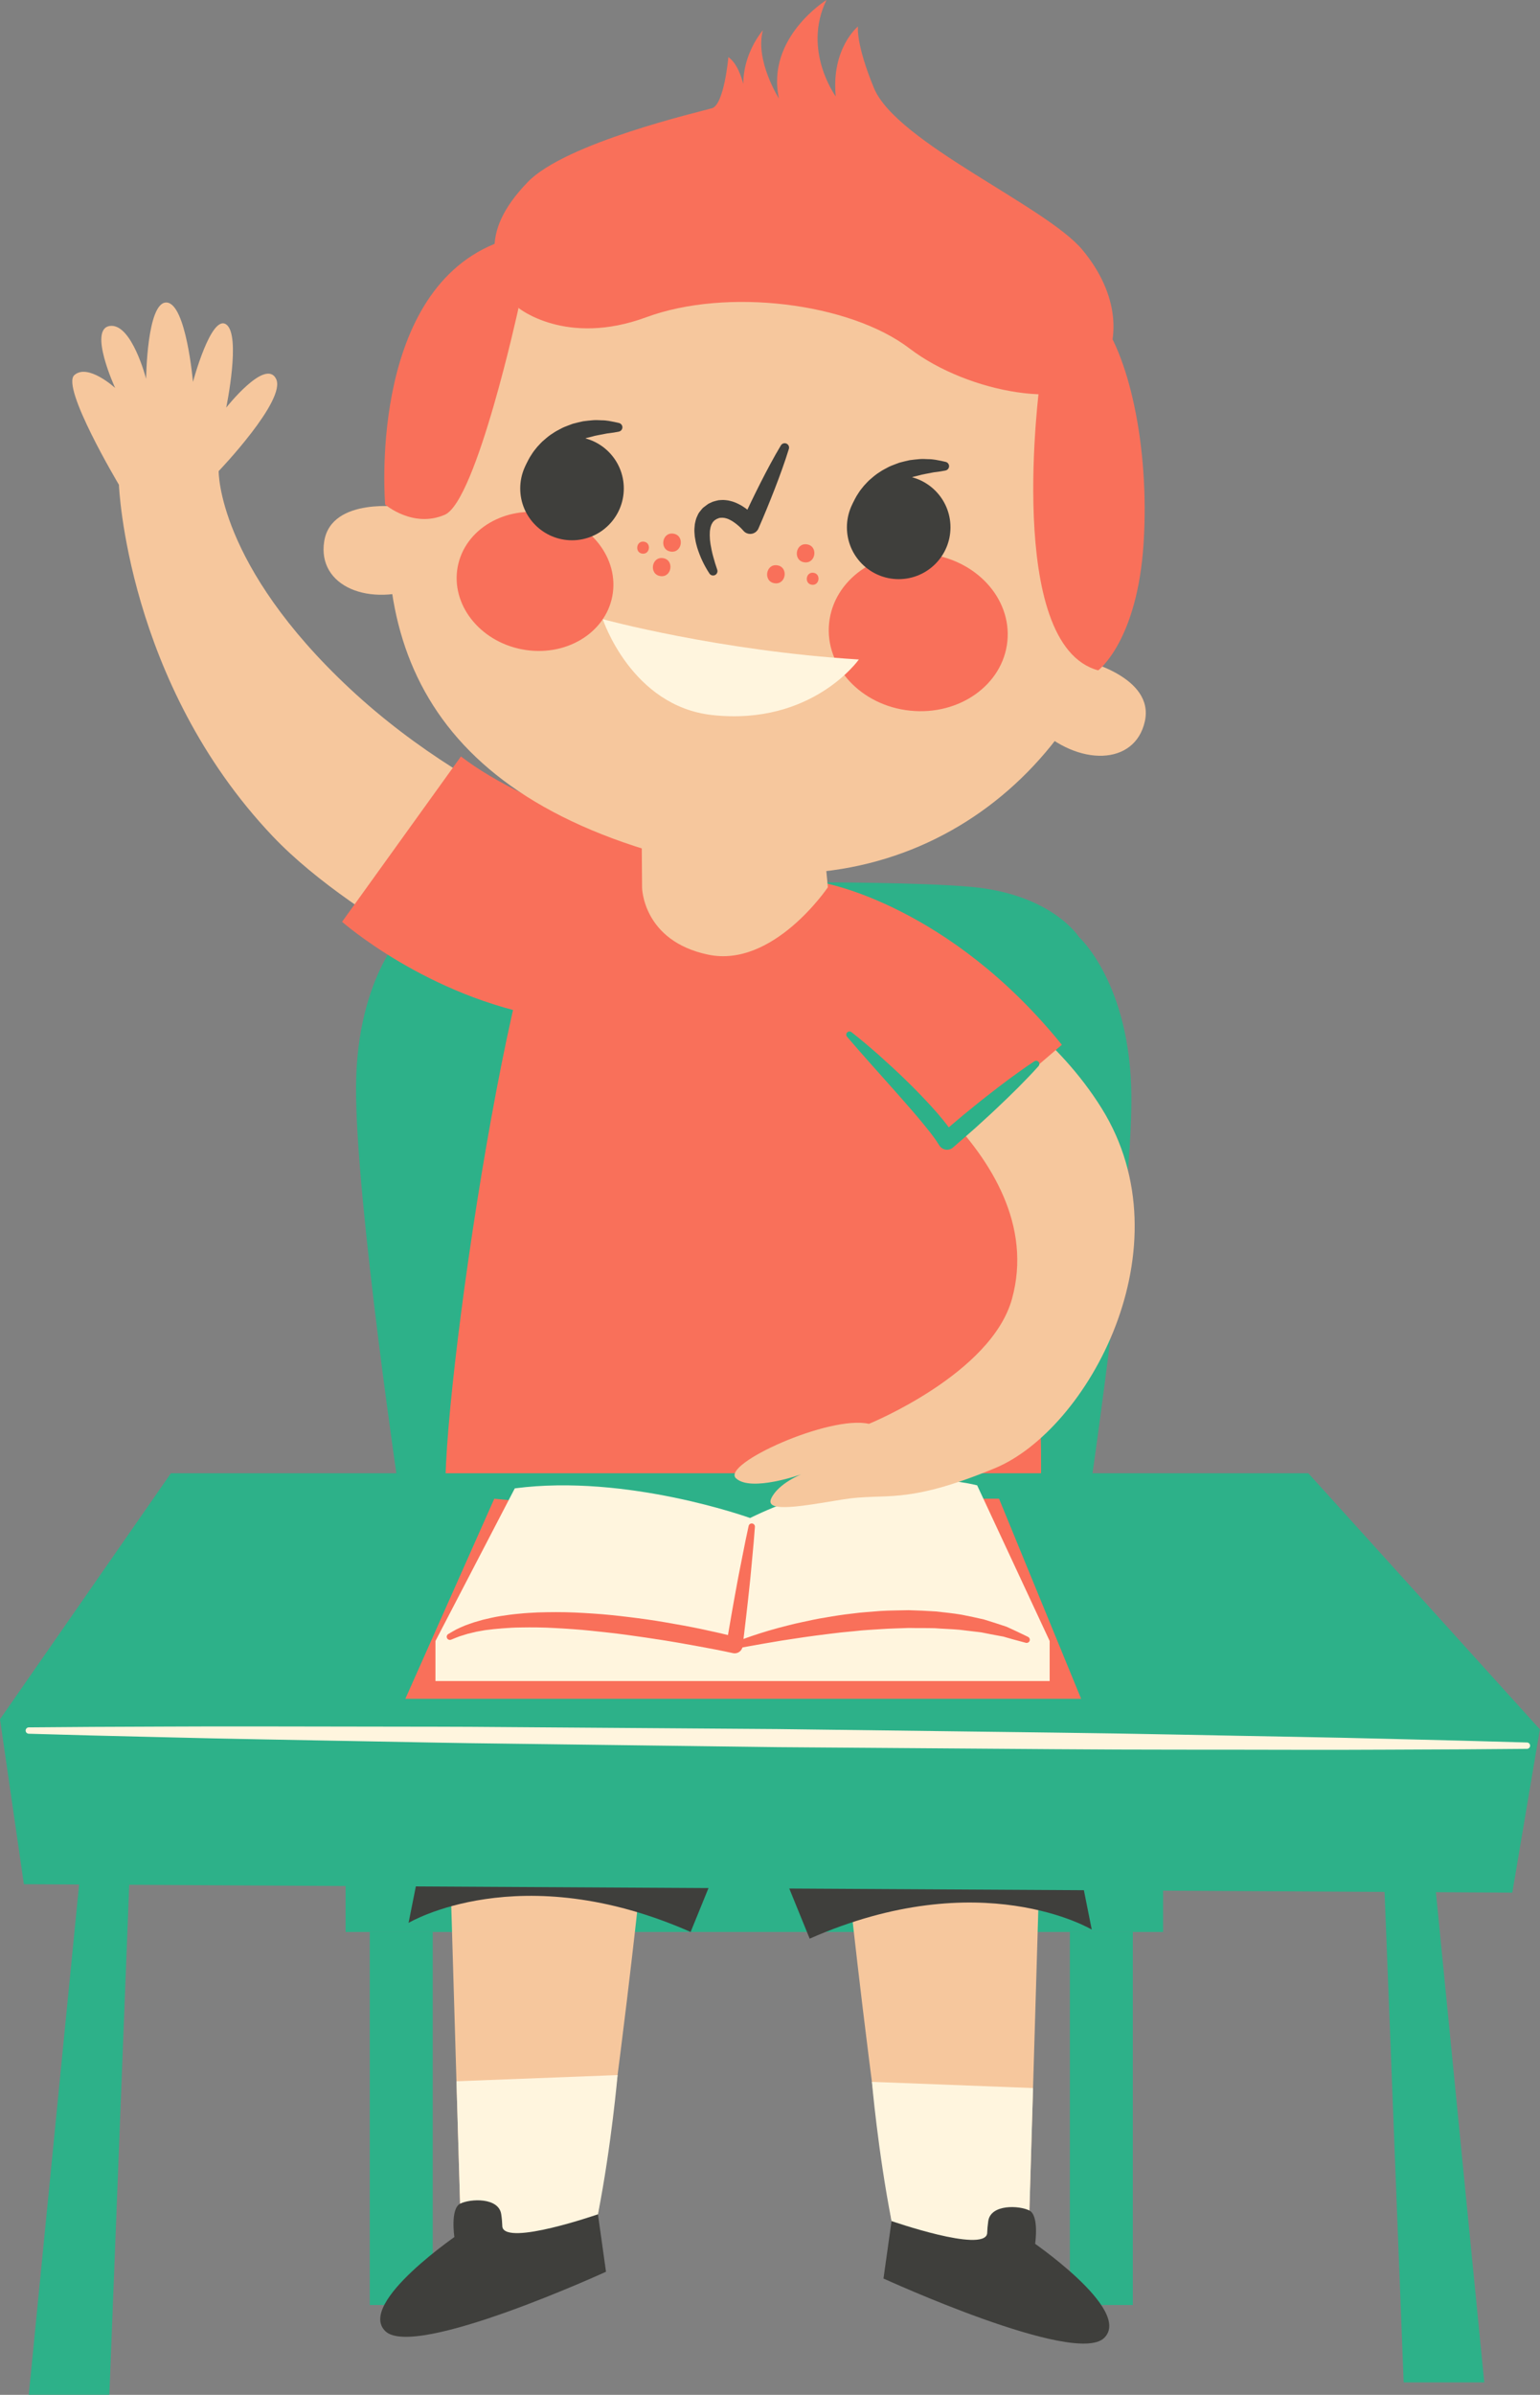 <?xml version="1.0" encoding="UTF-8"?><svg xmlns="http://www.w3.org/2000/svg" xmlns:xlink="http://www.w3.org/1999/xlink" height="485.9" preserveAspectRatio="xMidYMid meet" version="1.0" viewBox="0.0 -0.0 312.7 485.9" width="312.7" zoomAndPan="magnify"><rect x="0.0" y="-0.0" width="312.7" height="485.9" fill="#808080" stroke="none"/><g><g id="change1_1"><path d="M82.958,188.051c0,0-10.484,9.409-10.663,32.32c-0.179,22.909,9.179,85.415,9.179,85.415 h55.88l-19.673-119.783L82.958,188.051z" fill="#2DB189"/></g><g id="change1_2"><path d="M219.068,190.097c0,0,10.483,9.409,10.662,32.319c0.179,22.91-9.179,85.416-9.179,85.416 h-55.88l1.745-128.807c0,0,20.609,0,30.786,0.92C213.601,181.429,219.068,190.097,219.068,190.097z" fill="#2DB189"/></g><g id="change1_3"><path d="M75.082 391.989H87.867V467.677H75.082z" fill="#2DB189"/></g><g id="change1_4"><path d="M217.237 391.989H230.022V467.677H217.237z" fill="#2DB189"/></g><g id="change1_5"><path d="M70.173 377.059H236.169V391.989H70.173z" fill="#2DB189"/></g><g id="change2_1"><path d="M172.644,385.387c0,0,3.894,36.554,8.387,65.255l27.819,3.682l2.25-75.889L172.644,385.387z" fill="#F6C79D"/></g><g id="change3_1"><path d="M208.851,454.324c0,0,21.274,14.319,15.341,20.046c-5.932,5.728-44.797-12.068-44.797-12.068 l1.637-11.66L208.851,454.324z" fill="#3F3F3C"/></g><g id="change4_1"><path d="M209.76,423.657l-32.715-1.256c0,0,1.225,14.127,3.986,28.242c0,0,18.6,6.483,19.416,2.57 l8.575-4.709L209.76,423.657z" fill="#FFF5DE"/></g><g id="change3_2"><path d="M210.185,455.258c0,0,0.852-5.724-1.162-6.755s-7.843-1.338-8.354,2.139s0,5.625,0,5.625 L210.185,455.258z" fill="#3F3F3C"/></g><g id="change2_2"><path d="M129.801,384.012c0,0-3.895,36.553-8.387,65.256l-27.819,3.682l-2.251-75.891L129.801,384.012z" fill="#F6C79D"/></g><g id="change3_3"><path d="M84.799,380.943l-1.841,9.205c0,0,22.502-13.501,57.275,1.841l4.5-11.046" fill="#3F3F3C"/></g><g id="change3_4"><path d="M219.842,382.299l1.841,9.205c0,0-22.502-13.501-57.276,1.841l-4.5-11.046" fill="#3F3F3C"/></g><g id="change2_3"><path d="M133.074,174.139c-1.841,0-34.978-9.205-61.98-34.365 c-27.001-25.16-26.694-44.184-26.694-44.184S58.207,81.169,56.059,76.874c-2.148-4.296-10.126,5.83-10.126,5.83 s3.068-14.728,0-16.876c-3.068-2.147-6.75,11.66-6.75,11.66s-1.381-15.955-5.37-16.108s-4.143,15.495-4.143,15.495 s-2.915-11.353-7.364-10.739s1.074,12.58,1.074,12.58s-5.523-5.063-8.284-2.608 c-2.762,2.455,9.051,22.245,9.051,22.245s1.534,40.028,31.195,71.287c17.635,18.586,53.184,34.365,53.184,34.365 L133.074,174.139z" fill="#F6C79D"/></g><g id="change5_1"><path d="M115.891,174.96c-10.535-0.441-26.796,111.277-25.364,129.275h120.789 c0,0,1.887-62.724-12.841-86.657c-14.728-23.933-29.808-31.575-29.808-31.575L115.891,174.96z" fill="#F9705A"/></g><g id="change1_6"><path d="M34.7 298.918L265.66 298.918 312.673 350.874 307.076 384.012 4.851 382.299 0 348.828z" fill="#2DB189"/></g><g id="change5_2"><path d="M136.679,172.966c0,0-29.379-8.848-43.084-19.484L69.458,187.028 c0,0,17.284,15.24,41.524,19.382L136.679,172.966z" fill="#F9705A"/></g><g id="change2_4"><path d="M169.097,29.048c-41.013-7.828-80.502,18.523-88.2,58.858 c-7.699,40.334,4.089,74.12,60.321,87.205c44.644,10.389,80.501-18.523,88.2-58.856 C237.116,75.919,210.108,36.876,169.097,29.048z" fill="#F6C79D"/></g><g id="change2_5"><path d="M220.116,134.012c0,0,14.364,3.33,12.346,12.357c-2.015,9.027-13.518,9.185-21.975,1.1 L220.116,134.012z" fill="#F6C79D"/></g><g id="change2_6"><path d="M81.864,102.897c0,0-14.584-2.195-16.032,6.94c-1.452,9.133,9.184,13.519,20.024,9.116 L81.864,102.897z" fill="#F6C79D"/></g><g id="change3_5"><path d="M144.055,116.37c-1.073-1.628-1.892-3.361-2.491-5.269c-0.123-0.49-0.279-0.963-0.358-1.48 c-0.108-0.502-0.176-1.027-0.195-1.571c-0.044-0.534,0.014-1.115,0.075-1.688 c0.119-0.589,0.237-1.183,0.55-1.777c0.124-0.301,0.285-0.584,0.513-0.844c0.214-0.259,0.413-0.545,0.664-0.764 c0.26-0.206,0.528-0.407,0.802-0.599l0.206-0.144l0.026-0.018l0.013-0.008l0.151-0.075l0.04-0.018l0.079-0.037 l0.314-0.144c0.121-0.052,0.175-0.093,0.35-0.151l0.549-0.158c0.184-0.046,0.376-0.096,0.555-0.127l0.493-0.039 c0.334-0.032,0.658-0.021,0.976,0.021c0.326,0.023,0.633,0.083,0.93,0.163c0.607,0.142,1.16,0.368,1.67,0.625 c0.519,0.252,0.987,0.551,1.431,0.868c0.445,0.317,0.846,0.671,1.233,1.033c0.395,0.381,0.724,0.722,1.123,1.208 l-3.084,0.391c1.188-2.625,2.446-5.219,3.746-7.795c0.65-1.288,1.32-2.566,2.007-3.838 c0.688-1.27,1.393-2.534,2.143-3.778c0.254-0.419,0.801-0.556,1.223-0.302c0.356,0.216,0.508,0.643,0.392,1.024 c-0.423,1.388-0.892,2.756-1.378,4.118c-0.487,1.359-0.99,2.713-1.514,4.057 c-1.048,2.688-2.136,5.359-3.296,7.996c-0.403,0.915-1.472,1.331-2.388,0.929 c-0.254-0.111-0.47-0.274-0.64-0.471l-0.057-0.067c-0.19-0.222-0.502-0.546-0.781-0.801 c-0.29-0.264-0.593-0.508-0.896-0.731c-0.303-0.225-0.612-0.432-0.921-0.586 c-0.308-0.165-0.618-0.296-0.908-0.363c-0.148-0.048-0.292-0.082-0.428-0.086 c-0.141-0.026-0.277-0.036-0.405-0.018c-0.065,0.004-0.131,0.002-0.198-0.003 c-0.047,0.008-0.079,0.021-0.121,0.023c-0.04,0.003-0.08,0.001-0.124-0.004c-0.05-0.001-0.198,0.074-0.293,0.105 l-0.322,0.129l-0.081,0.031l-0.04,0.017l-0.005,0.002c-0.128,0.061,0.169-0.082,0.138-0.066l-0.005,0.003 l-0.01,0.007l-0.076,0.058c-0.102,0.074-0.21,0.14-0.327,0.201c-0.105,0.072-0.159,0.186-0.253,0.268 c-0.102,0.073-0.168,0.19-0.225,0.316c-0.164,0.208-0.247,0.52-0.351,0.826c-0.059,0.337-0.146,0.678-0.145,1.067 c-0.017,0.38-0.026,0.775,0.012,1.187c0.004,0.404,0.091,0.826,0.137,1.243c0.153,0.839,0.31,1.7,0.561,2.549 c0.229,0.853,0.495,1.718,0.785,2.547l0.009,0.026c0.162,0.463-0.083,0.97-0.546,1.132 C144.697,116.856,144.273,116.702,144.055,116.37z" fill="#3F3F3C"/></g><g id="change5_3"><ellipse cx="186.443" cy="128.293" fill="#F9705A" rx="18.192" ry="15.988" transform="rotate(-174.154 186.446 128.29)"/></g><g id="change5_4"><ellipse cx="108.634" cy="117.96" fill="#F9705A" rx="15.978" ry="14.039" transform="scale(-1) rotate(10.813 1246.405 -1147.864)"/></g><g id="change4_2"><path d="M174.391,133.809c0,0-9.473,13.461-29.723,11.278c-16.474-1.776-22.276-19.457-22.276-19.457 S145.932,132.058,174.391,133.809z" fill="#FFF5DE"/></g><g id="change3_6"><path d="M106.431,95.486c-0.007,0.027,0.087-0.396,0.32-1.001c0.244-0.603,0.622-1.463,1.256-2.38 c0.292-0.48,0.682-0.94,1.087-1.442c0.447-0.458,0.876-0.997,1.433-1.428c0.529-0.468,1.091-0.935,1.728-1.32 c0.605-0.435,1.293-0.749,1.954-1.111c0.684-0.316,1.399-0.551,2.087-0.82c0.708-0.201,1.42-0.344,2.097-0.507 c0.688-0.1,1.358-0.154,1.987-0.214c0.628-0.061,1.227,0.002,1.772,0.012c1.094-0.002,1.982,0.231,2.6,0.34 c0.617,0.127,0.961,0.218,0.961,0.218c0.478,0.127,0.764,0.616,0.638,1.096c-0.089,0.338-0.361,0.58-0.682,0.647 l-0.093,0.019c0,0-0.337,0.07-0.913,0.163c-0.289,0.043-0.636,0.101-1.031,0.144 c-0.398,0.029-0.835,0.142-1.31,0.228c-0.472,0.104-0.989,0.164-1.517,0.295 c-0.526,0.139-1.074,0.295-1.646,0.415c-0.554,0.187-1.116,0.396-1.698,0.566c-0.552,0.247-1.133,0.451-1.678,0.725 c-0.537,0.288-1.114,0.508-1.609,0.851c-0.253,0.162-0.511,0.312-0.771,0.454 c-0.243,0.169-0.483,0.336-0.72,0.498c-0.485,0.314-0.899,0.69-1.337,1.002 c-0.385,0.365-0.802,0.669-1.132,1.002c-0.697,0.64-1.232,1.23-1.612,1.641 c-0.377,0.421-0.557,0.625-0.567,0.651c-0.206,0.443-0.731,0.635-1.174,0.43 C106.418,96.454,106.226,95.928,106.431,95.486z" fill="#3F3F3C"/></g><g id="change3_7"><circle cx="116.149" cy="99.107" fill="#3F3F3C" r="10.515"/></g><g id="change3_8"><path d="M172.762,103.374c-0.007,0.028,0.088-0.395,0.321-1.001c0.244-0.603,0.622-1.463,1.257-2.38 c0.292-0.479,0.682-0.94,1.087-1.441c0.446-0.457,0.876-0.998,1.434-1.429c0.528-0.466,1.091-0.934,1.728-1.32 c0.604-0.434,1.293-0.748,1.953-1.111c0.683-0.315,1.4-0.55,2.087-0.819c0.708-0.204,1.419-0.345,2.096-0.508 c0.688-0.101,1.358-0.153,1.987-0.214c0.628-0.061,1.227,0.001,1.772,0.011c1.094-0.002,1.982,0.232,2.599,0.34 c0.617,0.128,0.962,0.219,0.962,0.219c0.478,0.126,0.764,0.616,0.638,1.094c-0.089,0.338-0.361,0.58-0.682,0.648 l-0.093,0.019c0,0-0.337,0.07-0.913,0.162c-0.289,0.043-0.636,0.102-1.031,0.144 c-0.398,0.03-0.835,0.144-1.31,0.228c-0.473,0.105-0.989,0.166-1.518,0.295c-0.526,0.141-1.074,0.295-1.646,0.416 c-0.554,0.185-1.116,0.397-1.698,0.566c-0.552,0.246-1.133,0.451-1.678,0.724 c-0.537,0.288-1.114,0.508-1.609,0.851c-0.254,0.162-0.511,0.314-0.771,0.456 c-0.243,0.168-0.483,0.335-0.72,0.498c-0.485,0.314-0.9,0.689-1.337,1.001c-0.385,0.364-0.802,0.668-1.133,1.003 c-0.697,0.64-1.232,1.228-1.612,1.64c-0.377,0.422-0.557,0.625-0.567,0.652 c-0.206,0.442-0.731,0.635-1.173,0.429C172.75,104.342,172.558,103.816,172.762,103.374z" fill="#3F3F3C"/></g><g id="change3_9"><circle cx="182.482" cy="106.994" fill="#3F3F3C" r="10.514"/></g><g id="change3_10"><path d="M93.595,452.95c0,0-21.274,14.318-15.342,20.046c5.932,5.728,44.797-12.068,44.797-12.068 l-1.637-11.66L93.595,452.95z" fill="#3F3F3C"/></g><g id="change4_3"><path d="M92.686,422.281l32.715-1.256c0,0-1.225,14.129-3.987,28.243c0,0-18.6,6.482-19.416,2.57 l-8.575-4.71L92.686,422.281z" fill="#FFF5DE"/></g><g id="change3_11"><path d="M92.26,453.882c0,0-0.852-5.724,1.162-6.755s7.843-1.338,8.354,2.141 c0.512,3.477,0,5.625,0,5.625L92.26,453.882z" fill="#3F3F3C"/></g><g id="change1_7"><path d="M16.068 382.299L5.841 485.882 22.206 485.882 26.296 380.943z" fill="#2DB189"/></g><g id="change1_8"><path d="M291.156 379.789L301.383 483.373 285.019 483.373 280.928 378.435z" fill="#2DB189"/></g><g id="change5_5"><path d="M105.287,62.482c0,0,9.638,7.894,25.944,1.883s41.251-2.969,53.446,6.333 c12.195,9.301,33.266,12.531,38.238,5.572c4.974-6.957,4.258-16.703-3.132-25.579 c-7.392-8.876-37.737-21.742-42.325-32.83c-3.738-9.037-3.246-12.487-3.246-12.487s-5.457,4.404-4.514,14.182 c0,0-6.843-9.319-1.878-19.557c0,0-12.331,7.621-9.652,19.993c0,0-4.921-7.74-3.257-13.855 c0,0-6.17,6.938-3.16,15.97c0,0-0.426-8.076-3.851-10.521c0,0-0.853,9.653-3.326,10.375 c-2.472,0.721-29.719,7.002-37.422,14.983C96.951,47.51,99.994,54.883,105.287,62.482z" fill="#F9705A"/></g><g id="change5_6"><path d="M105.287,62.482c0,0-8.537,39.181-14.979,41.965c-6.442,2.784-12.102-2.072-12.102-2.072 s-3.66-42.34,22.23-52.902L105.287,62.482z" fill="#F9705A"/></g><g id="change5_7"><path d="M211.137,77.683c0,0-7.201,53.2,11.857,58.331c0,0,7.93-5.912,9.21-25.721 c1.28-19.808-3.102-39.031-9.48-46.452C216.344,56.421,211.137,77.683,211.137,77.683z" fill="#F9705A"/></g><g id="change5_8"><path d="M163.838,110.444c-2.35-0.335-2.871,3.309-0.52,3.646 C165.668,114.424,166.19,110.779,163.838,110.444z" fill="#F9705A"/></g><g id="change5_9"><path d="M157.807,114.696c-2.35-0.335-2.871,3.309-0.52,3.644 C159.637,118.677,160.158,115.032,157.807,114.696z" fill="#F9705A"/></g><g id="change5_10"><path d="M136.719,108.274c-2.351-0.337-2.872,3.308-0.521,3.644 C138.548,112.254,139.069,108.61,136.719,108.274z" fill="#F9705A"/></g><g id="change5_11"><path d="M130.752,109.901c-1.568-0.224-1.915,2.207-0.348,2.43 C131.972,112.556,132.319,110.125,130.752,109.901z" fill="#F9705A"/></g><g id="change5_12"><path d="M134.614,113.241c-2.351-0.335-2.872,3.311-0.52,3.646 C136.443,117.223,136.964,113.578,134.614,113.241z" fill="#F9705A"/></g><g id="change5_13"><path d="M165.184,116.216c-1.568-0.226-1.915,2.205-0.347,2.428 C166.404,118.87,166.751,116.439,165.184,116.216z" fill="#F9705A"/></g><g id="change5_14"><path d="M196.47 304.088L202.858 304.088 219.524 344.679 82.308 344.679 100.363 304.088 150.916 308.899z" fill="#F9705A"/></g><g id="change4_4"><path d="M152.305,307.997c0,0-24.999-9.02-47.776-6.013l-16.11,30.97v8.119h124.717v-8.119 l-14.722-31.582C198.414,301.371,177.582,295.669,152.305,307.997z" fill="#FFF5DE"/></g><g id="change2_7"><path d="M168.667,186.003c0,0,37.434,10.636,55.025,38.865c17.591,28.229-2.864,65.253-21.683,73.026 c-18.441,7.618-21.968,4.895-30.888,6.341c-7.568,1.228-15.955,2.864-14.523-0.205s6.137-4.91,6.137-4.91 s-10.228,3.682-13.296,0.819s19.023-12.887,27.001-11.046c0,0,24.832-10.088,29.047-25.365 c8.182-29.66-33.138-52.979-33.138-52.979L168.667,186.003z" fill="#F6C79D"/></g><g id="change5_15"><path d="M167.414,179.179c0,0,25.262,4.449,48.198,32.805l-23.013,19.74l-29.354-27.001l-13.935-25.544 H167.414z" fill="#F9705A"/></g><g id="change2_8"><path d="M130.374,180.092l-0.122-16.05l36.518,2.159l1.333,13.815c0,0-11.069,16.466-24.337,13.673 C130.494,190.896,130.374,180.092,130.374,180.092z" fill="#F6C79D"/></g><g id="change4_5"><path d="M5.848,350.478c0,0,4.754-0.036,13.074-0.098c8.319-0.013,20.205-0.123,34.466-0.09 c7.131,0.011,14.855,0.023,23.026,0.036c8.171,0.02,16.787,0.002,25.7,0.089 c17.826,0.129,36.84,0.267,55.853,0.406c19.013,0.243,38.025,0.486,55.851,0.714 c17.824,0.21,34.459,0.614,48.718,0.855c14.259,0.248,26.14,0.609,34.458,0.79 c8.317,0.232,13.07,0.366,13.07,0.366c0.356,0.01,0.636,0.306,0.626,0.662 c-0.01,0.348-0.294,0.623-0.64,0.626c0,0-4.754,0.038-13.074,0.102c-8.319,0.014-20.206,0.136-34.467,0.096 c-14.261-0.047-30.9,0.021-48.726-0.128c-17.826-0.131-36.839-0.272-55.853-0.412 c-19.013-0.245-38.025-0.491-55.851-0.721c-8.913-0.092-17.526-0.284-25.696-0.429 c-8.169-0.152-15.893-0.296-23.022-0.428c-14.259-0.255-26.14-0.605-34.458-0.785 c-8.317-0.23-13.07-0.362-13.07-0.362c-0.356-0.01-0.636-0.306-0.626-0.663 C5.218,350.757,5.502,350.481,5.848,350.478z" fill="#FFF5DE"/></g><g id="change1_9"><path d="M172.883,209.412c1.95,1.514,3.812,3.117,5.662,4.74c1.833,1.639,3.647,3.302,5.409,5.025 c1.777,1.708,3.483,3.493,5.168,5.318c0.844,0.915,1.654,1.866,2.451,2.847c0.403,0.48,0.783,1.012,1.174,1.517 c0.39,0.506,0.753,1.1,1.127,1.649l-2.773-0.451c1.509-1.308,3.047-2.582,4.569-3.874 c1.558-1.252,3.087-2.536,4.67-3.758c1.567-1.241,3.162-2.448,4.768-3.644c1.623-1.174,3.24-2.358,4.932-3.454 c0.302-0.194,0.704-0.108,0.899,0.193c0.163,0.249,0.129,0.57-0.059,0.784 c-1.335,1.51-2.746,2.932-4.149,4.363c-1.422,1.409-2.853,2.807-4.314,4.172 c-1.444,1.383-2.942,2.704-4.412,4.058c-1.505,1.312-2.993,2.644-4.511,3.942 c-0.771,0.659-1.931,0.569-2.591-0.203c-0.044-0.052-0.085-0.105-0.123-0.161l-0.06-0.087 c-0.314-0.463-0.576-0.925-0.926-1.393c-0.353-0.466-0.675-0.939-1.052-1.401c-0.731-0.933-1.507-1.845-2.271-2.776 c-1.551-1.846-3.172-3.651-4.775-5.483c-3.238-3.634-6.516-7.262-9.705-10.989 c-0.231-0.272-0.2-0.681,0.072-0.913C172.302,209.227,172.645,209.227,172.883,209.412z" fill="#2DB189"/></g><g id="change5_16"><path d="M153.285,309.793c-0.141,2.028-0.324,4.052-0.519,6.073c-0.198,2.021-0.358,4.047-0.587,6.063 c-0.419,4.039-0.902,8.068-1.387,12.096c-0.107,0.89-0.915,1.524-1.806,1.418 c-0.051-0.006-0.101-0.015-0.15-0.025l-0.079-0.018c-2.339-0.511-4.741-0.974-7.126-1.4 c-2.387-0.437-4.778-0.863-7.175-1.239c-2.398-0.369-4.796-0.73-7.197-1.053c-2.401-0.329-4.809-0.579-7.213-0.833 c-2.405-0.253-4.814-0.414-7.221-0.543c-2.407-0.143-4.814-0.169-7.21-0.122c-1.201,0.009-2.394,0.085-3.585,0.174 c-1.193,0.085-2.376,0.215-3.558,0.374l-1.753,0.314l-1.726,0.414l-1.691,0.522 c-0.553,0.199-1.089,0.435-1.641,0.653l-0.074,0.029c-0.33,0.129-0.703-0.033-0.833-0.363 c-0.119-0.3,0.006-0.636,0.278-0.792c0.549-0.314,1.095-0.652,1.659-0.949c0.573-0.267,1.149-0.548,1.739-0.778 c0.594-0.21,1.188-0.437,1.79-0.634l1.819-0.526c1.222-0.291,2.45-0.579,3.688-0.769 c1.238-0.188,2.481-0.361,3.723-0.465c1.244-0.136,2.487-0.191,3.732-0.253c1.242-0.031,2.487-0.074,3.728-0.064 c2.484-0.007,4.961,0.118,7.429,0.284c2.471,0.153,4.929,0.421,7.38,0.719c2.451,0.298,4.896,0.635,7.326,1.057 c2.431,0.414,4.857,0.851,7.27,1.351c2.417,0.513,4.804,1.052,7.227,1.663l-2.034,1.375 c0.681-4,1.365-8,2.112-11.991c0.354-1.998,0.778-3.986,1.163-5.979c0.387-1.993,0.788-3.985,1.23-5.97 c0.078-0.348,0.423-0.567,0.771-0.489C153.098,309.188,153.307,309.479,153.285,309.793z" fill="#F9705A"/></g><g id="change5_17"><path d="M149.058,333.275c0,0.001,3.529-1.497,9.038-2.989c1.383-0.345,2.876-0.768,4.479-1.098 c1.601-0.339,3.285-0.734,5.054-1c1.76-0.314,3.589-0.596,5.46-0.804c1.863-0.258,3.779-0.353,5.686-0.522 c1.911-0.124,3.835-0.103,5.721-0.16c1.893,0.045,3.754,0.135,5.552,0.257c1.798,0.204,3.536,0.372,5.169,0.653 c1.632,0.325,3.169,0.637,4.574,0.973c1.393,0.424,2.657,0.836,3.772,1.205c0.278,0.092,0.548,0.18,0.808,0.265 c0.252,0.115,0.495,0.225,0.728,0.331c0.463,0.215,0.888,0.413,1.272,0.591c1.53,0.719,2.382,1.147,2.382,1.147 c0.317,0.16,0.445,0.546,0.285,0.864c-0.14,0.278-0.453,0.411-0.742,0.333l-0.065-0.018 c0,0-0.899-0.242-2.472-0.665c-0.389-0.11-0.818-0.232-1.286-0.365c-0.233-0.067-0.474-0.138-0.725-0.211 c-0.26-0.048-0.528-0.098-0.806-0.149c-1.11-0.203-2.355-0.435-3.7-0.713 c-1.372-0.164-2.857-0.341-4.428-0.528c-1.574-0.147-3.252-0.175-4.969-0.314c-1.729-0.051-3.52-0.007-5.335-0.051 c-1.821,0.08-3.669,0.099-5.518,0.227c-1.85,0.138-3.703,0.2-5.52,0.425c-0.911,0.087-1.814,0.173-2.707,0.259 c-0.891,0.107-1.772,0.214-2.637,0.318c-1.734,0.205-3.407,0.439-4.996,0.663 c-1.588,0.241-3.088,0.468-4.474,0.678c-1.384,0.235-2.653,0.451-3.777,0.641 c-1.125,0.202-2.105,0.377-2.912,0.521c-1.614,0.3-2.536,0.472-2.536,0.472 c-0.352,0.066-0.691-0.164-0.757-0.516C148.617,333.688,148.785,333.392,149.058,333.275z" fill="#F9705A"/></g></g></svg>